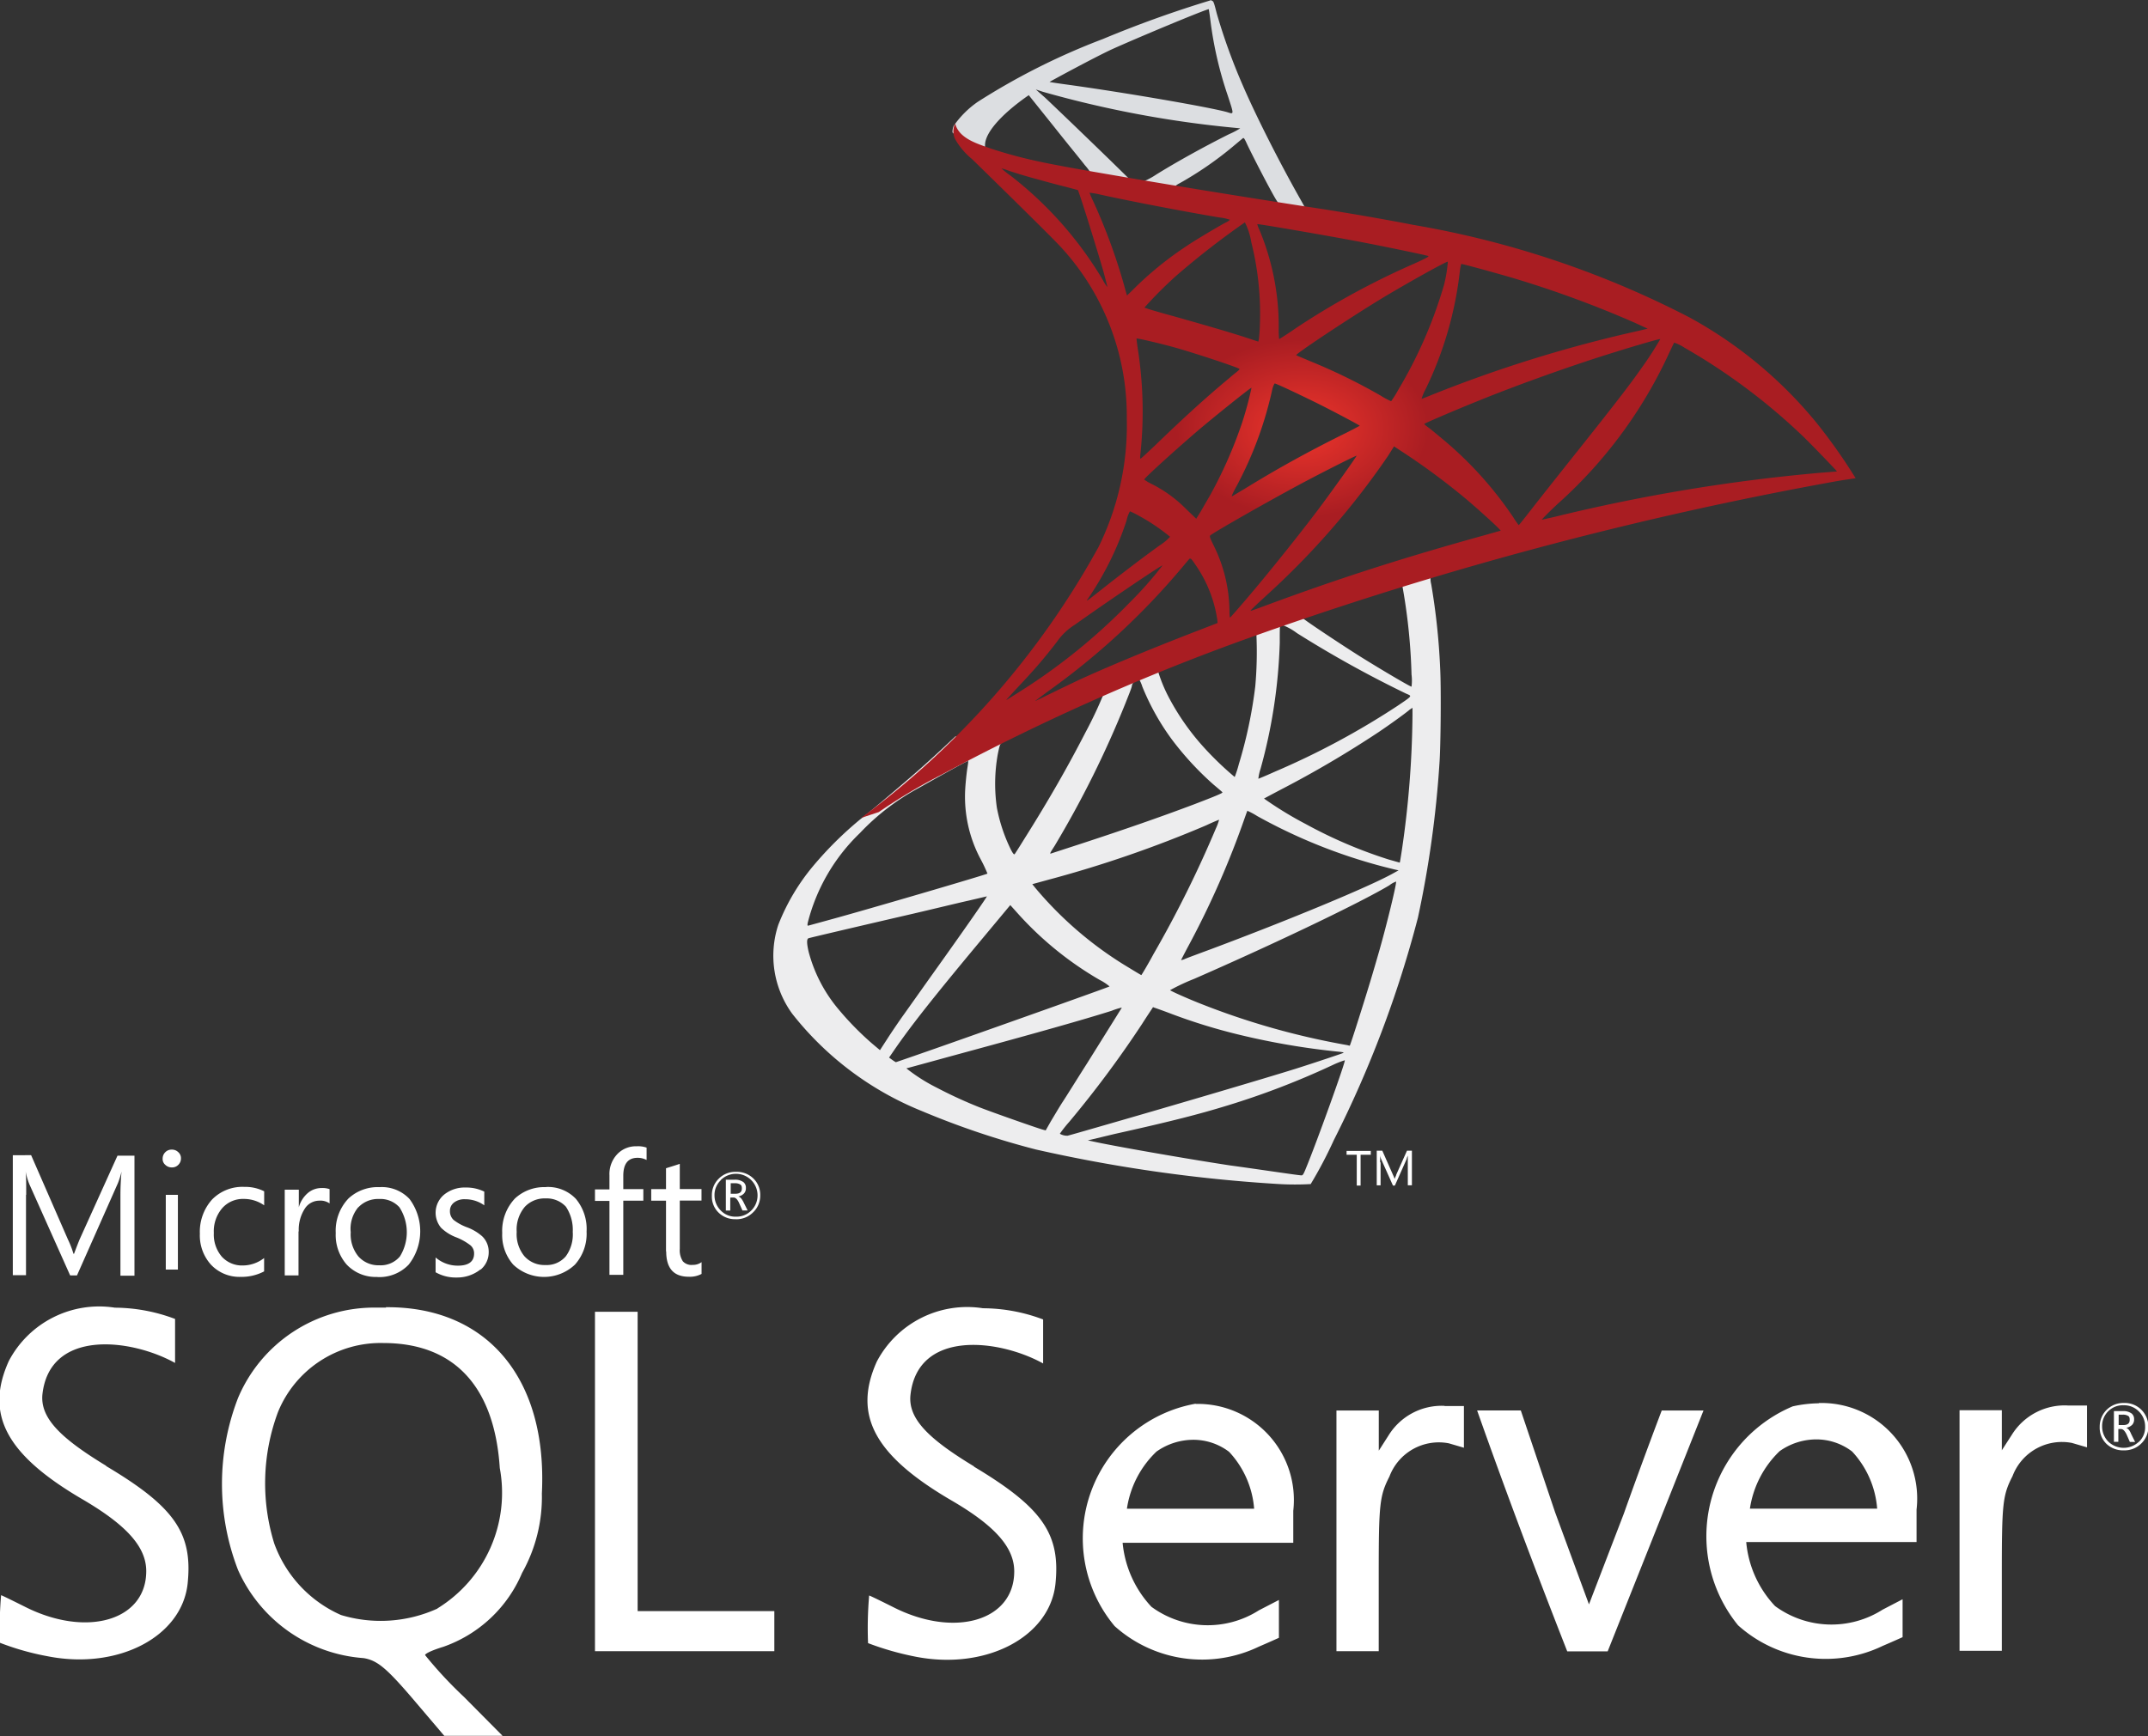 <svg id="microsoft-sql-server-logo-svgrepo-com" xmlns="http://www.w3.org/2000/svg" xmlns:xlink="http://www.w3.org/1999/xlink" width="33.532" height="27.11" viewBox="0 0 33.532 27.11">
  <rect x="0" y="0" width="33.532" height="27.11" fill="#333333" stroke="none"/>
  <defs>
    <linearGradient id="linear-gradient" x1="-4.183" y1="0.143" x2="-3.174" y2="0.794" gradientUnits="objectBoundingBox">
      <stop offset="0" stop-color="#909ca9"/>
      <stop offset="1" stop-color="#ededee"/>
    </linearGradient>
    <linearGradient id="linear-gradient-2" x1="-8.133" y1="37.388" x2="-6.64" y2="37.388" gradientUnits="objectBoundingBox">
      <stop offset="0" stop-color="#939fab"/>
      <stop offset="1" stop-color="#dcdee1"/>
    </linearGradient>
    <radialGradient id="radial-gradient" cx="0.443" cy="0.439" r="0.128" gradientUnits="objectBoundingBox">
      <stop offset="0" stop-color="#ee352c"/>
      <stop offset="1" stop-color="#a91d22"/>
    </radialGradient>
  </defs>
  <g id="Group_163228" data-name="Group 163228" transform="translate(12.067 0)">
    <path id="Path_60522" data-name="Path 60522" d="M343.179,463.277l-3.7,1.209-3.222,1.422-.9.238c-.23.218-.47.44-.731.663-.285.246-.551.47-.756.633a5.64,5.64,0,0,0-.733.728,3.3,3.3,0,0,0-.543.918,1.541,1.541,0,0,0,.218,1.386,4.908,4.908,0,0,0,2.024,1.52,12.859,12.859,0,0,0,1.78.6,23.569,23.569,0,0,0,3.8.54,4.351,4.351,0,0,0,.49,0,6.658,6.658,0,0,0,.361-.686,17.338,17.338,0,0,0,1.313-3.474,16.459,16.459,0,0,0,.336-2.407c.02-.271.028-1.181.011-1.489a10.459,10.459,0,0,0-.14-1.313.3.3,0,0,1-.008-.115,4.815,4.815,0,0,1,.5-.151l-.092-.218h0Zm-.845.5a9.065,9.065,0,0,1,.146,1.4.75.75,0,0,1,0,.19c-.022,0-.473-.266-.795-.467-.28-.176-.812-.529-.9-.6-.028-.02-.025-.022.2-.1C341.379,464.069,342.3,463.772,342.334,463.772Zm-1.887.621a.93.93,0,0,1,.243.132,17.351,17.351,0,0,0,1.7.943c.1.045.115.028-.123.19a12.2,12.2,0,0,1-1.923,1.033c-.137.062-.252.109-.255.109a.728.728,0,0,1,.034-.154,8.256,8.256,0,0,0,.3-1.968c0-.28,0-.28.028-.288C340.441,464.394,340.444,464.394,340.447,464.394Zm-.389.148a6.039,6.039,0,0,1-.017.814,7.123,7.123,0,0,1-.257,1.218,1.874,1.874,0,0,1-.064.2,4.932,4.932,0,0,1-.521-.507,3.787,3.787,0,0,1-.515-.75,2.36,2.36,0,0,1-.157-.381C338.572,465.1,340.047,464.531,340.058,464.542Zm-1.831.719a.01.01,0,0,1,.008,0,.521.521,0,0,1,.042.1,3.781,3.781,0,0,0,.465.831,4.735,4.735,0,0,0,.647.7c.067.056.129.109.137.118s.022.014-.434.188c-.529.2-1.106.4-1.766.616l-.473.154c-.025.008-.017-.006.056-.12a15.739,15.739,0,0,0,1.106-2.228c.048-.123.1-.246.1-.274a.1.1,0,0,1,.062-.073A.273.273,0,0,1,338.227,465.262Zm-.56.232a6.271,6.271,0,0,1-.274.579c-.272.529-.568,1.05-.966,1.682-.067.109-.132.21-.14.221s-.02.014-.064-.073a2.567,2.567,0,0,1-.216-.649,2.613,2.613,0,0,1,.014-.834c.036-.174.034-.171.118-.213C336.5,466.026,337.656,465.483,337.668,465.494Zm4.828.2v.118a15.228,15.228,0,0,1-.165,2.1c-.017.109-.031.2-.034.2l-.176-.05a7.222,7.222,0,0,1-1.288-.551,5.706,5.706,0,0,1-.655-.4s.12-.064.258-.137a16.49,16.49,0,0,0,1.531-.9c.171-.115.428-.3.484-.35Zm-6.942.828c.011,0,.008.022-.008.123-.011.073-.025.207-.031.3a2.071,2.071,0,0,0,.246,1.125,2.317,2.317,0,0,1,.1.213c-.02.017-1.872.56-2.455.719l-.336.092c-.02.006-.022,0-.014-.045a2.941,2.941,0,0,1,.815-1.4,3.619,3.619,0,0,1,.921-.705c.285-.162.725-.406.758-.417C335.549,466.518,335.552,466.518,335.554,466.518Zm4.366.781a1.136,1.136,0,0,1,.151.081,8.435,8.435,0,0,0,2.144.834l.064.014-.09.05c-.372.207-1.6.717-2.847,1.184-.182.067-.361.134-.395.148a.2.2,0,0,1-.064.02s.05-.1.115-.221a13.81,13.81,0,0,0,.882-2.007C339.9,467.35,339.918,467.3,339.921,467.3Zm-.445.146a.8.8,0,0,1-.048.129,17.726,17.726,0,0,1-.971,1.957c-.1.185-.19.333-.193.333s-.087-.05-.188-.112a5.756,5.756,0,0,1-1.464-1.246l-.05-.062.255-.07a18.28,18.28,0,0,0,2.458-.848C339.383,467.481,339.473,467.445,339.476,467.445Zm2.765.966h0c0,.064-.14.641-.258,1.058-.1.35-.182.624-.336,1.108-.067.213-.126.389-.129.389a.188.188,0,0,1-.036-.008,11.7,11.7,0,0,1-2.276-.641c-.2-.078-.476-.2-.493-.218a3.265,3.265,0,0,1,.375-.176c1.274-.557,2.595-1.19,3.048-1.461A.365.365,0,0,1,342.241,468.41Zm-6.385.218c.006.006-.35.518-.848,1.215-.174.244-.375.529-.451.635s-.19.274-.255.375l-.118.182-.126-.106a4.662,4.662,0,0,1-.521-.532,2.3,2.3,0,0,1-.467-.9c-.031-.134-.031-.2,0-.21s.789-.188,1.489-.35c.389-.089.84-.2,1-.235l.3-.07Zm.358.137.09.1a5.256,5.256,0,0,0,1.313,1.075.736.736,0,0,1,.151.1c-.02.014-1.73.621-2.522.9-.445.157-.812.283-.814.283a.483.483,0,0,1-.056-.036l-.05-.036.081-.118c.263-.381.593-.8,1.313-1.665l.5-.6Zm2.234,1.6s.126.042.277.1a8.964,8.964,0,0,0,1.038.322,11.5,11.5,0,0,0,1.57.271c.062.006.1.011.084.02s-.431.148-.733.244c-.481.151-1.951.585-3.149.929-.221.064-.411.118-.423.12a.222.222,0,0,1-.12-.031,2.017,2.017,0,0,1,.148-.187,16.629,16.629,0,0,0,1.136-1.528C338.37,470.482,338.449,470.367,338.449,470.364Zm-.493.014s-.2.322-.543.87c-.148.232-.314.5-.372.588s-.14.23-.188.308l-.081.143-.042-.011c-.1-.028-.809-.277-1-.353a6.943,6.943,0,0,1-.652-.3,2.724,2.724,0,0,1-.481-.305c.006,0,.389-.106.851-.232,1.226-.333,1.906-.526,2.351-.666A1.127,1.127,0,0,1,337.956,470.378Zm3.485.817h0c.011.028-.442,1.288-.607,1.685-.036.09-.05.112-.07.109-.048,0-.705-.1-1.106-.154-.7-.106-1.867-.311-2.161-.378l-.067-.014.417-.1c.9-.2,1.327-.311,1.763-.445a12.466,12.466,0,0,0,1.649-.635A1.353,1.353,0,0,1,341.441,471.2Z" transform="translate(-332.512 -454.645)" fill="url(#linear-gradient)"/>
    <path id="Path_60523" data-name="Path 60523" d="M460.289,82.734a17.792,17.792,0,0,0-1.7.61,10.593,10.593,0,0,0-1.951.98,1.479,1.479,0,0,0-.378.378.261.261,0,0,0-.017.1l.375.355.893.285,2.124.381,2.43.417.025-.21c-.008,0-.014,0-.022,0l-.319-.05-.064-.115c-.33-.582-.694-1.3-.907-1.791a9.262,9.262,0,0,1-.409-1.128c-.048-.19-.053-.2-.084-.2h0Zm-.045.143h0s.014.081.025.173a5.849,5.849,0,0,0,.272,1.178c.1.308.1.291-.017.255-.285-.078-1.565-.3-2.491-.428-.148-.02-.274-.039-.274-.042s.669-.367.968-.507C459.114,83.331,460.166,82.891,460.244,82.877Zm-2.7,1.254.109.036a16.685,16.685,0,0,0,2.908.554l.174.017a1.293,1.293,0,0,1-.176.092c-.4.2-.834.442-1.136.63a1.162,1.162,0,0,1-.182.1c-.011,0-.07-.011-.132-.02L459,85.525l-.28-.274c-.493-.479-.879-.848-1.027-.988Zm-.112.087.395.493c.215.272.434.537.481.6a.915.915,0,0,1,.084.109c-.011.008-.571-.1-.868-.168s-.431-.1-.619-.162l-.154-.05V85c0-.188.241-.467.644-.753l.036-.025Zm3.353.672c.011,0,.025.025.059.1.1.21.392.775.465.884.022.036.062.039-.333-.025-.949-.154-1.254-.2-1.254-.21a.29.29,0,0,1,.064-.042,5.463,5.463,0,0,0,.854-.591l.134-.112C460.779,84.89,460.785,84.887,460.787,84.89Z" transform="translate(-453.441 -82.734)" fill="url(#linear-gradient-2)"/>
    <path id="Path_60524" data-name="Path 60524" d="M394.3,167.757a.279.279,0,0,0,0,.244,1.106,1.106,0,0,0,.263.311s1.246,1.215,1.4,1.388a3.891,3.891,0,0,1,1.016,2.659,4.305,4.305,0,0,1-.442,2.012,13.072,13.072,0,0,1-3.706,4.229l.277-.092a8.9,8.9,0,0,1,.994-.591,35.421,35.421,0,0,1,4.621-2.069,57.634,57.634,0,0,1,9.379-2.514l.255-.039-.039-.062a8.63,8.63,0,0,0-.563-.792,6.725,6.725,0,0,0-1.987-1.654,14.738,14.738,0,0,0-4.313-1.447c-.339-.067-1.083-.2-1.688-.288-1.282-.2-2.11-.336-3.023-.493-.327-.056-.817-.14-1.142-.21a7.252,7.252,0,0,1-.742-.2C394.652,168.073,394.361,167.995,394.3,167.757Zm.722.7a.785.785,0,0,1,.106.034c.106.036.243.078.406.123q.184.051.369.1c.168.042.308.081.311.081.02.02.3.924.4,1.271.036.132.064.244.062.244a.566.566,0,0,1-.07-.109,5.826,5.826,0,0,0-1.444-1.632A1.187,1.187,0,0,1,395.022,168.457Zm1.377.381a1.1,1.1,0,0,1,.151.025c.476.106,1.33.269,1.875.361a.685.685,0,0,1,.165.036.282.282,0,0,1-.076.048c-.092.048-.465.269-.588.353a5.363,5.363,0,0,0-.792.633c-.081.081-.151.148-.151.148s-.017-.048-.031-.106a9.074,9.074,0,0,0-.5-1.372,1.2,1.2,0,0,1-.056-.129C396.4,168.84,396.4,168.838,396.4,168.838Zm2.424.462a1.077,1.077,0,0,1,.1.311,4.581,4.581,0,0,1,.134,1.282,2.41,2.41,0,0,1-.017.241l-.008.028-.146-.048c-.3-.1-.786-.238-1.2-.355-.238-.064-.431-.123-.431-.129a6.624,6.624,0,0,1,.5-.5A13,13,0,0,1,398.823,169.3Zm.193.028c.008-.008,1.159.19,1.682.291.389.076.954.193.988.207.017.006-.042.039-.23.123a12.151,12.151,0,0,0-1.833,1c-.143.1-.263.174-.266.174a1.53,1.53,0,0,1-.006-.179,3.909,3.909,0,0,0-.3-1.523A.425.425,0,0,1,399.016,169.327Zm2.975.588a2.1,2.1,0,0,1-.062.369,7.016,7.016,0,0,1-.705,1.618,1.836,1.836,0,0,1-.118.19,1.2,1.2,0,0,1-.168-.09,9.117,9.117,0,0,0-1.1-.537c-.112-.048-.21-.087-.213-.092-.02-.017.882-.613,1.357-.9C401.364,170.245,401.98,169.9,401.991,169.915Zm.213.034c.025,0,.535.14.8.218a16.517,16.517,0,0,1,1.906.7l.2.092-.143.034a20.867,20.867,0,0,0-3.227,1c-.081.034-.154.062-.159.062a.721.721,0,0,1,.059-.143,5.668,5.668,0,0,0,.54-1.864C402.187,169.991,402.2,169.949,402.2,169.949Zm-5.072,1.164c.008-.008.4.084.607.143.319.09,1,.316,1,.333s-.076.067-.165.146c-.367.305-.719.627-1.142,1.036-.126.12-.232.218-.238.218s-.008-.017-.006-.039a6.31,6.31,0,0,0-.039-1.688C397.138,171.183,397.129,171.116,397.132,171.113Zm8.176.008a5.373,5.373,0,0,1-.3.462c-.168.241-.414.56-.971,1.26-.294.369-.624.786-.733.926s-.2.257-.207.257a.969.969,0,0,1-.078-.112,5.785,5.785,0,0,0-1.134-1.251c-.084-.07-.176-.146-.207-.168a.313.313,0,0,1-.056-.048c0-.008.476-.213.837-.358.633-.258,1.495-.565,2.141-.764C404.941,171.219,405.3,171.116,405.308,171.122Zm.215.056a.645.645,0,0,1,.16.078,9.493,9.493,0,0,1,1.873,1.405c.148.146.515.526.509.529l-.28.022a27.59,27.59,0,0,0-4.137.689c-.1.022-.185.042-.19.042s.1-.109.241-.241a7.161,7.161,0,0,0,1.7-2.262c.064-.137.12-.255.126-.263Zm-6.233.638c.039.008.4.179.677.316.252.126.63.327.649.344,0,0-.132.073-.3.154-.526.263-.977.512-1.447.8-.134.081-.246.148-.249.148s-.008-.011.067-.148a5.845,5.845,0,0,0,.568-1.542C399.271,171.844,399.282,171.816,399.29,171.816Zm-.364.067a5.336,5.336,0,0,1-.145.54,6.889,6.889,0,0,1-.5,1.136c-.045.078-.112.193-.148.257l-.07.112-.157-.151a2.056,2.056,0,0,0-.521-.383.751.751,0,0,1-.134-.078c0-.022.479-.456.845-.77C398.364,172.319,398.918,171.874,398.926,171.883Zm2.225.915.137.09a10.632,10.632,0,0,1,.966.714c.159.132.467.409.529.476l.034.036-.227.064c-1.282.355-2.273.672-3.429,1.1-.129.048-.238.087-.246.087s-.031.014.258-.252a12.29,12.29,0,0,0,1.881-2.161Zm-.585.146c.006.006-.378.546-.607.851-.274.364-.761.974-1.1,1.371-.14.165-.26.3-.266.305s-.011-.039-.011-.1a2.346,2.346,0,0,0-.238-1.008c-.064-.129-.076-.16-.062-.174.053-.048.868-.512,1.383-.789C400.015,173.212,400.558,172.938,400.567,172.944Zm-3.538.868a1.233,1.233,0,0,1,.146.073,3.075,3.075,0,0,1,.481.325.837.837,0,0,1-.162.134c-.266.19-.669.5-.9.683s-.255.2-.227.16a4.8,4.8,0,0,0,.61-1.232A.476.476,0,0,1,397.029,173.811Zm.943.739c.014,0,.031.022.106.134a2.019,2.019,0,0,1,.314.815l.006.056-.383.148c-.686.266-1.318.529-1.747.725-.12.056-.33.157-.467.224s-.249.123-.249.12.087-.067.193-.146a11.285,11.285,0,0,0,2.1-1.94c.059-.07.112-.134.118-.137Zm-.434.106a5.909,5.909,0,0,1-.526.593,9.283,9.283,0,0,1-1.738,1.4l-.168.106c-.02.011.006-.017.3-.333.185-.2.325-.367.484-.574a.946.946,0,0,1,.28-.266C396.578,175.289,397.527,174.645,397.538,174.657Z" transform="translate(-391.456 -165.828)" fill="url(#radial-gradient)"/>
  </g>
  <path id="Path_60525" data-name="Path 60525" d="M6.028,791.827c-.052,0-.1,0-.154,0a2.307,2.307,0,0,0-2.158,1.411,3.72,3.72,0,0,0,0,2.686,2.329,2.329,0,0,0,1.96,1.376c.211.035.352.15.76.626l.5.588h.91l-.605-.61a6.463,6.463,0,0,1-.605-.651c0-.026.128-.082.283-.129a2.08,2.08,0,0,0,1.231-1.154,2.423,2.423,0,0,0,.309-1.24c.09-1.8-.858-2.922-2.436-2.909Zm.8,4.7a2.141,2.141,0,0,1-1.505.1,1.942,1.942,0,0,1-1.043-1.12,3.181,3.181,0,0,1,.06-2.05,1.73,1.73,0,0,1,1.643-1.077c1.107,0,1.736.678,1.819,1.952a2.119,2.119,0,0,1-.973,2.192Zm15.721-3.166a.975.975,0,0,0-.871.459l-.154.241v-.627h-.661v3.758h.66v-1.2c0-1.1.014-1.227.167-1.527a.824.824,0,0,1,.927-.519l.236.069v-.651h-.3Zm-3.881-.034A2.136,2.136,0,0,0,17.4,796.8a2.044,2.044,0,0,0,2.252.321c.15-.064.313-.138.313-.138v-.591l-.313.162a1.486,1.486,0,0,1-1.677-.055,1.693,1.693,0,0,1-.45-1h2.664V795a1.5,1.5,0,0,0-1.527-1.669h0Zm-1.077,1.648a1.54,1.54,0,0,1,.463-.9,1,1,0,0,1,.575-.184.919.919,0,0,1,.558.188,1.466,1.466,0,0,1,.391.888H17.589v0ZM1.662,794.3c-.716-.434-1.034-.747-1-1.116.111-1.021,1.372-.88,2.071-.493l0-.687a2.694,2.694,0,0,0-.94-.176,1.593,1.593,0,0,0-1.655.832c-.378.836-.043,1.467,1.166,2.17.679.4.979.738.979,1.112,0,.772-.931,1.042-1.892.557-.2-.1-.365-.181-.374-.181a5.931,5.931,0,0,0-.017.743,4.1,4.1,0,0,0,.738.209c1.1.219,2.1-.3,2.191-1.132.082-.785-.2-1.2-1.278-1.84h0Zm26.732-.979a1.994,1.994,0,0,0-.408.048,2.2,2.2,0,0,0-.853,3.419,2.048,2.048,0,0,0,2.256.322c.15-.064.312-.137.312-.137v-.592l-.313.163a1.487,1.487,0,0,1-1.677-.056,1.671,1.671,0,0,1-.451-1h2.659v-.507a1.493,1.493,0,0,0-1.527-1.664h0Zm-1.077,1.648a1.564,1.564,0,0,1,.464-.9.991.991,0,0,1,.574-.184.919.919,0,0,1,.558.189,1.474,1.474,0,0,1,.391.892H27.317v0Zm-12.109-.661c-.716-.433-1.033-.747-.995-1.116.111-1.021,1.372-.879,2.071-.493l0-.687a2.68,2.68,0,0,0-.94-.175,1.594,1.594,0,0,0-1.656.832c-.377.836-.038,1.467,1.167,2.17.678.395.978.733.978,1.107,0,.772-.931,1.046-1.891.557-.2-.1-.364-.18-.374-.18a5.931,5.931,0,0,0-.017.743,4.491,4.491,0,0,0,.733.21c1.1.219,2.1-.3,2.192-1.131.082-.781-.2-1.193-1.274-1.836h0Zm17.068-.953a.971.971,0,0,0-.871.46l-.155.24v-.626H30.59v3.757h.66v-1.2c0-1.1.013-1.227.167-1.527a.824.824,0,0,1,.927-.519l.236.069v-.653h-.3Zm-22.322.931v-2.394H9.288v5.3h2.8v-.626H9.954v-2.282Zm15.4.746-.549,1.429-.528-1.436-.536-1.592h-.682c.442,1.252.922,2.526,1.407,3.762.21,0,.421,0,.631,0l.741-1.861.755-1.9h-.652s-.288.755-.588,1.6Zm-13.868-4.585a.365.365,0,0,0,.271-.108.359.359,0,0,0,.111-.266.353.353,0,0,0-.111-.266.37.37,0,0,0-.266-.1.365.365,0,0,0-.271.107.358.358,0,0,0-.107.266.347.347,0,0,0,.107.266.362.362,0,0,0,.266.1h0Zm-.236-.61a.337.337,0,0,1,.576.236.331.331,0,0,1-.1.24.322.322,0,0,1-.236.094.314.314,0,0,1-.236-.094.331.331,0,0,1-.1-.24A.317.317,0,0,1,11.253,789.837Zm.159.271h.043c.031,0,.061.03.086.086l.052.116h.081l-.064-.129c-.026-.052-.052-.082-.082-.09a.157.157,0,0,0,.09-.047.118.118,0,0,0,.029-.086.11.11,0,0,0-.038-.09.216.216,0,0,0-.138-.038h-.137v.481H11.4v-.2Zm0-.223h.06a.154.154,0,0,1,.091.022c.016.013.021.03.021.06,0,.056-.034.082-.1.082h-.074v-.163h0Zm-11,.181c0-.167,0-.292-.009-.365h0a1.1,1.1,0,0,0,.056.194l.639,1.429h.107l.639-1.441a1.3,1.3,0,0,0,.056-.18h0c-.013.143-.017.267-.017.365v1.261h.219v-1.874H1.834l-.588,1.3c-.022.052-.052.129-.09.231H1.147a1.5,1.5,0,0,0-.086-.222l-.575-1.317H.2v1.874H.406v-1.256h0Zm2.179,0h.189v1.167H2.588Zm.094-.428a.133.133,0,0,0,.1-.039.137.137,0,0,0,.043-.1.124.124,0,0,0-.043-.1.138.138,0,0,0-.1-.039.135.135,0,0,0-.1.039.138.138,0,0,0-.043.1.119.119,0,0,0,.043.1.142.142,0,0,0,.1.039h0Zm1.441,1.621v-.206a.544.544,0,0,1-.33.116.427.427,0,0,1-.331-.138.533.533,0,0,1-.124-.369.554.554,0,0,1,.133-.39.432.432,0,0,1,.335-.142.548.548,0,0,1,.318.1v-.219a.654.654,0,0,0-.309-.069.661.661,0,0,0-.507.2.754.754,0,0,0-.188.531.681.681,0,0,0,.171.481.609.609,0,0,0,.463.193A.756.756,0,0,0,4.124,791.261Zm.541-.622a.605.605,0,0,1,.1-.364.269.269,0,0,1,.219-.116.251.251,0,0,1,.162.043v-.223a.341.341,0,0,0-.128-.017.327.327,0,0,0-.207.074.452.452,0,0,0-.145.226h0v-.274H4.445v1.338H4.66v-.687Zm1.231.713a.633.633,0,0,0,.485-.194.844.844,0,0,0,.013-1.025.591.591,0,0,0-.467-.185.671.671,0,0,0-.485.176.73.73,0,0,0-.2.54.7.7,0,0,0,.171.493.623.623,0,0,0,.48.193h0Zm-.3-1.09a.423.423,0,0,1,.322-.129.4.4,0,0,1,.318.129.717.717,0,0,1,.008.768.391.391,0,0,1-.322.138.418.418,0,0,1-.326-.138.542.542,0,0,1-.12-.378A.525.525,0,0,1,5.591,790.262Zm1.909.973a.351.351,0,0,0,.125-.274.335.335,0,0,0-.1-.244.759.759,0,0,0-.249-.146.778.778,0,0,1-.2-.112.184.184,0,0,1-.056-.138.162.162,0,0,1,.064-.133.264.264,0,0,1,.172-.051.506.506,0,0,1,.3.095v-.214a.629.629,0,0,0-.288-.064.51.51,0,0,0-.339.111.367.367,0,0,0-.047.518.693.693,0,0,0,.24.15.9.9,0,0,1,.219.124.164.164,0,0,1,.056.128c0,.125-.086.189-.253.189a.53.53,0,0,1-.348-.128v.231a.633.633,0,0,0,.33.082.581.581,0,0,0,.369-.125Zm1.021-1.287a.671.671,0,0,0-.485.176.734.734,0,0,0-.2.54.7.7,0,0,0,.171.493.7.7,0,0,0,.965,0,.721.721,0,0,0,.181-.515.734.734,0,0,0-.167-.511.6.6,0,0,0-.467-.185h0Zm.416.7a.576.576,0,0,1-.107.378.391.391,0,0,1-.322.138.418.418,0,0,1-.326-.138.542.542,0,0,1-.12-.378.55.55,0,0,1,.129-.395.423.423,0,0,1,.322-.129.407.407,0,0,1,.317.129.652.652,0,0,1,.107.395Zm.58.669H9.73v-1.158h.313v-.18H9.73v-.207c0-.188.073-.282.223-.282a.3.3,0,0,1,.141.034v-.193a.393.393,0,0,0-.155-.021.4.4,0,0,0-.287.107.451.451,0,0,0-.138.347v.219H9.288v.18h.226v1.154Zm.879-.365c0,.262.116.395.352.395a.387.387,0,0,0,.2-.044v-.184a.224.224,0,0,1-.138.043.182.182,0,0,1-.154-.056.314.314,0,0,1-.048-.193v-.755h.339v-.18h-.339v-.394c-.074.026-.146.047-.215.069v.326h-.231v.18h.231v.793Zm23.022,2.466a.368.368,0,0,0-.266-.1.368.368,0,0,0-.378.374.351.351,0,0,0,.107.266.377.377,0,0,0,.271.1.369.369,0,0,0,.271-.107.362.362,0,0,0,.111-.266.372.372,0,0,0-.116-.267Zm-.034.507a.345.345,0,0,1-.472,0,.334.334,0,0,1-.1-.241.322.322,0,0,1,.335-.33.321.321,0,0,1,.236.094.325.325,0,0,1,.1.236A.309.309,0,0,1,33.382,793.93Zm-.193-.219a.184.184,0,0,0,.09-.047.118.118,0,0,0,.03-.086.11.11,0,0,0-.038-.09.216.216,0,0,0-.138-.038H33v.48h.069v-.2h.043c.03,0,.059.03.086.086l.051.116h.082l-.064-.129c-.022-.056-.048-.082-.074-.09Zm-.047-.043h-.074v-.162h.061a.15.15,0,0,1,.09.021c.017.013.021.029.021.06,0,.056-.034.081-.1.081Zm-11.968-3.74h.06v-.481h.159v-.06h-.378v.06h.159v.481Zm.364-.361a.867.867,0,0,0,0-.107.3.3,0,0,0,.017.056l.184.412h.03l.185-.416c0-.013.009-.03.017-.052,0,.043,0,.077,0,.1v.364h.064v-.54h-.077l-.167.373c0,.013-.017.039-.026.069h0a.392.392,0,0,0-.025-.064l-.167-.378h-.087v.541h.06v-.361Z" transform="translate(0 -771.409)" fill="#ffffff"/>
</svg>
